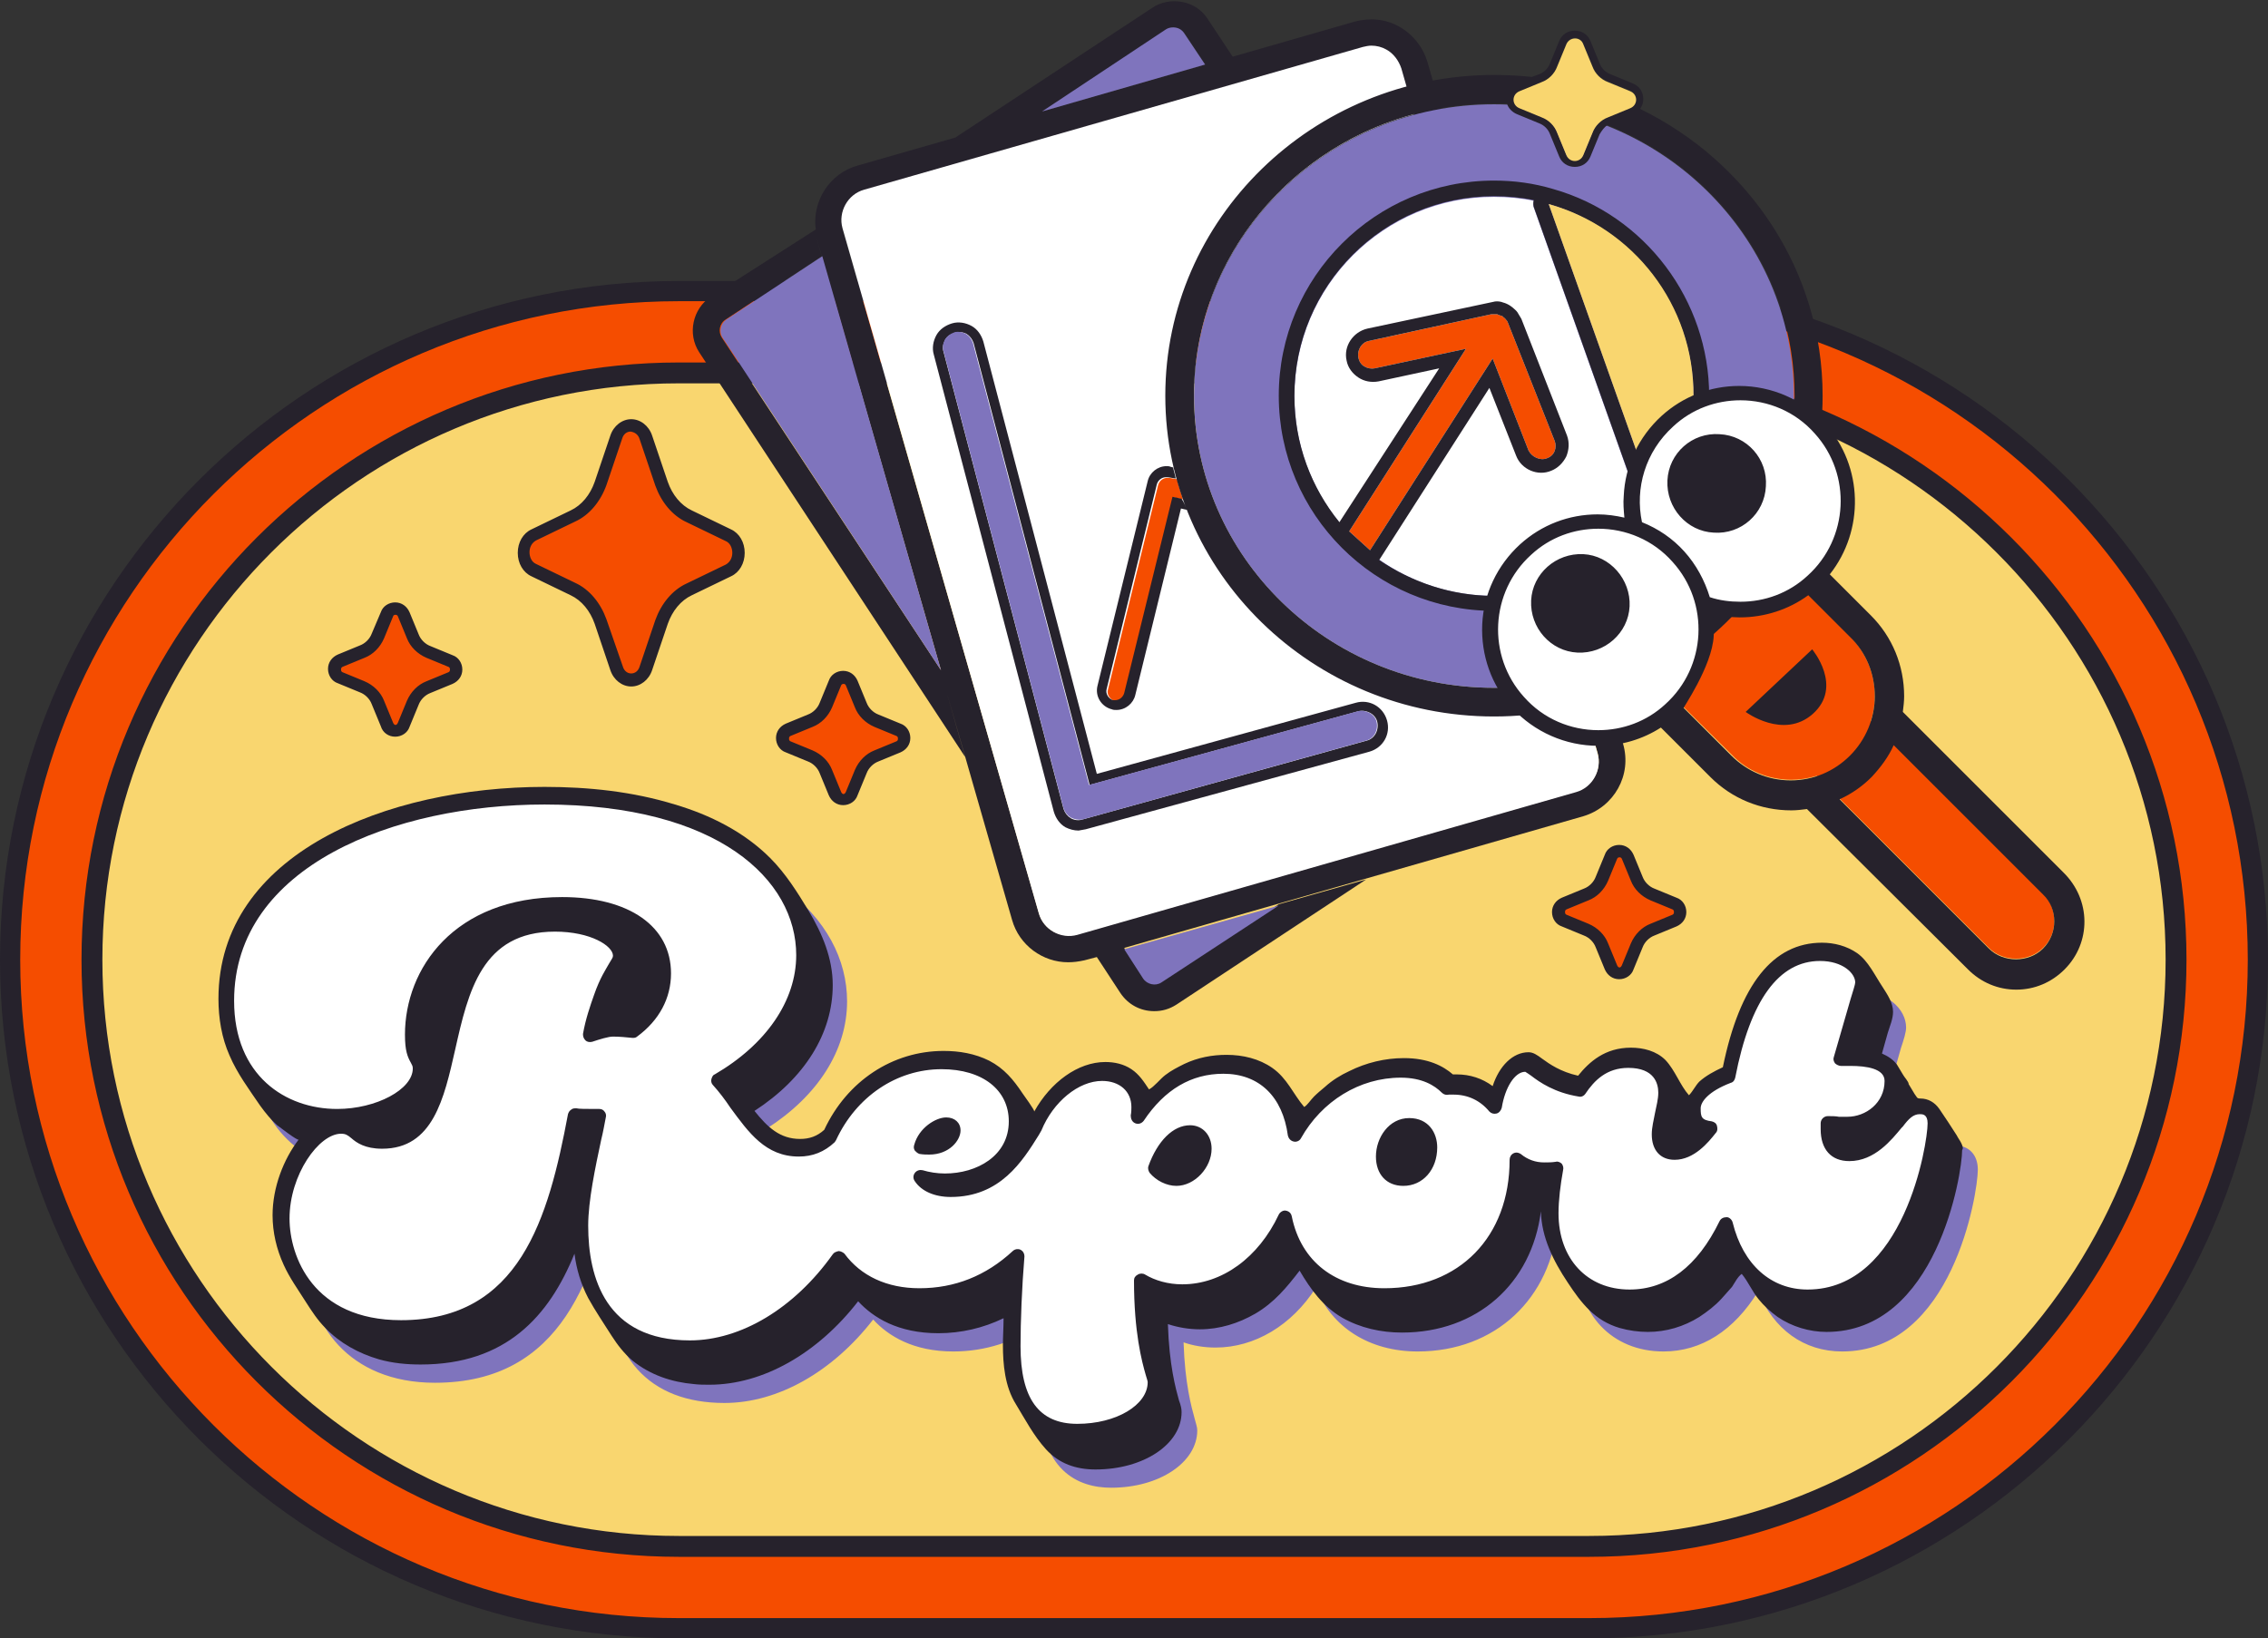 <?xml version="1.0" encoding="UTF-8"?>
<!DOCTYPE svg PUBLIC '-//W3C//DTD SVG 1.0//EN'
          'http://www.w3.org/TR/2001/REC-SVG-20010904/DTD/svg10.dtd'>
<svg height="251.3" preserveAspectRatio="xMidYMid meet" version="1.0" viewBox="0.0 -0.1 347.8 251.3" width="347.8" xmlns="http://www.w3.org/2000/svg" xmlns:xlink="http://www.w3.org/1999/xlink" zoomAndPan="magnify"
><rect x="0.0" y="-0.1" width="347.8" height="251.3" fill="#333333" stroke="none"/><g id="change1_1"
  ><path d="M346.3,147.1L346.3,147.1c0,56.6-45.9,102.6-102.6,102.6H104.1c-56.6,0-102.6-45.9-102.6-102.6v0 c0-56.6,45.9-102.6,102.6-102.6h139.6C300.3,44.5,346.3,90.5,346.3,147.1z" fill="#f54d00"
  /></g
  ><g id="change2_1"
  ><path d="M104.1,237.1c-49.6,0-90-40.4-90-90c0-49.6,40.4-90,90-90h139.6c49.6,0,90,40.4,90,90 c0,49.6-40.4,90-90,90H104.1z" fill="#f9d66f"
  /></g
  ><g id="change3_1"
  ><path d="M88.9,128c28.3,0,41,12.8,41,25.5c0,7.5-4.5,14.5-12.3,19.5c0.6,0.8,1.2,1.7,1.8,2.5 c2.6,3.7,4.7,6.5,8.6,6.5c1.5,0,2.6-0.4,3.7-1.4c3.5-7.5,10.5-12.1,18.3-12.1c7.6,0,12.7,4.2,12.7,10.3c0,0.4,0,0.8-0.1,1.2 c0.1-0.2,0.2-0.3,0.3-0.5l0.3-0.4c2.2-5.3,6.9-9,11.5-9c3.3,0,5.8,1.7,6.6,4.4c3.3-3.6,7.4-5.5,12-5.5c5.7,0,9.8,3.1,11.6,8.4 c3.8-4.9,9.5-7.9,15.6-7.9c3.7,0,6.1,1.3,7.5,2.5c0.2,0,0.4,0,0.6,0c2.1,0,3.9,0.6,5.5,1.8c1-3.2,3.1-5.2,5.5-5.2 c0.7,0,1.3,0.4,2.1,1c1.2,0.8,2.9,2,5.5,2.6c1.6-2.1,4.1-4.3,8.1-4.3c5.2,0,7,3.2,7,6.2c0,1.3-0.3,2.5-0.6,3.7 c-0.2,1-0.5,1.9-0.5,2.7c0,1.5,0.7,1.5,1.1,1.5c1.1,0,2.2-0.7,3.2-1.7c-1.4-0.9-1.6-2.3-1.6-3.6c0-1.1,0.5-3.7,5.4-5.8 c2.5-12.7,7.6-19.1,15.2-19.1c4.9,0,7.8,2.9,7.8,5.7c0,0.7-0.3,1.7-0.8,3.2l-2.1,7.4c6.4,0.1,7.4,2.9,7.4,4.7c0,4.4-3.6,7.9-8.1,7.9 c-0.5,0-0.9,0-1.4,0c-0.1,0-0.2,0-0.3,0c0.2,2.1,1.4,2.1,2,2.1c2.7,0,4.8-2.7,6.1-4.2l0.2-0.3c1-1.2,2.3-2.7,4.5-2.7 c2.2,0,3.5,1.5,3.5,3.7c0,3.7-3.9,27.9-20.8,27.9c-5.9,0-10.5-3.4-12.9-9.2c-3.7,6-8.7,9.2-14.5,9.2c-7.9,0-13.3-5.7-13.3-14.1 c0-1.7,0.2-3.5,0.5-5.2c-0.2,0-0.3,0-0.5,0c-1,0-2-0.2-2.9-0.6c-1,11.8-9.6,19.9-21.5,19.9c-7.4,0-13.2-3.7-15.6-9.8 c-3.7,5.8-9.4,9.2-15.4,9.2c-1.8,0-3.5-0.3-4.9-0.8c0.2,6.3,1.2,9.9,1.7,11.7c0.2,0.8,0.4,1.3,0.4,1.8c0,4.9-5.8,8.8-13.2,8.8 c-5,0-11.1-2.5-11.1-14.3c0-3.1,0.1-7,0.4-10.9c-4,2.8-8.6,4.3-13.5,4.3c-6.2,0-10-2.4-12.3-4.9c-6.2,8-14.6,12.8-22.8,12.8 c-11.6,0-18-7.1-18-20c0-4.1,1.1-9.4,2.1-13.7c0.1-0.6,0.3-1.2,0.4-1.8c-0.4,0-0.8,0-1.1,0c-3.1,15.9-8.2,32.4-27.8,32.4 c-13.4,0-19.5-9.3-19.5-18c0-6.1,3.3-12.2,7.1-14.5c-8.1-1.1-15.5-7-15.5-18.8C38.9,138.1,64.8,128,88.9,128L88.9,128z" fill="#7f74bd"
  /></g
  ><g id="change4_1"
  ><path d="M247.2,108l0.5,1.7l0.3-0.2c2.8-1.9,3.6-5.7,1.8-8.5l-8.1-12.3L218.9,9.4c-0.7-2.3-2.2-4.2-4.3-5.4 c-2.1-1.2-4.5-1.4-6.8-0.8l-48,13.8l19.1-12.5c0.3-0.2,0.7-0.3,1.1-0.3c0.7,0,1.3,0.3,1.7,0.9l3.2,4.8l4.2-1.2l-3.9-5.9 c-0.9-1.4-2.3-2.3-3.9-2.6c-1.6-0.3-3.3,0-4.6,0.9l-30.2,19.9l-15,4.3c-4.3,1.2-7,5.5-6.4,9.8c0,0,0,0,0,0L109,45.4 c-2.8,1.9-3.6,5.7-1.8,8.5l40.8,62.1l-2.8-9.8l10,34.8c1.1,3.9,4.7,6.5,8.6,6.5c0.8,0,1.6-0.1,2.5-0.3l1.9-0.5l3.6,5.5 c1.2,1.8,3.1,2.8,5.2,2.8c1.2,0,2.3-0.3,3.4-1l29.1-19.2l-13.4,3.8l-18,11.8c-0.9,0.6-2.2,0.3-2.8-0.6l-2.9-4.5l70.4-20.2 c4.7-1.4,7.5-6.3,6.1-11.1L247.2,108z M245.5,102.2l0.8,1.2c0.4,0.6,0.4,1.3,0.1,2l-2.2-7.6L245.5,102.2z M110.7,51.7 c-0.6-0.9-0.4-2.2,0.6-2.8l14.7-9.7l-0.8-2.9c-0.1-0.2-0.1-0.5-0.2-0.7c0,0.2,0.1,0.5,0.2,0.7l19.1,66.4L110.7,51.7z M241.7,121.3 l-76.5,21.9c-2.6,0.7-5.2-0.7-5.9-3.3L129.2,35.1c-0.7-2.5,0.7-5.2,3.3-5.9l76.5-21.9c0.4-0.1,0.9-0.2,1.3-0.2 c0.8,0,1.6,0.2,2.3,0.6c1.1,0.6,1.9,1.6,2.3,2.9L245,115.4C245.7,117.9,244.2,120.6,241.7,121.3z" fill="#26222c"
  /></g
  ><g id="change4_2"
  ><path d="M243.7,251.2H104.1C46.7,251.2,0,204.5,0,147.1C0,89.7,46.7,43,104.1,43h139.6 c57.4,0,104.1,46.7,104.1,104.1C347.8,204.5,301.1,251.2,243.7,251.2z M104.1,46.1c-55.7,0-101,45.3-101,101 c0,55.7,45.3,101,101,101h139.6c55.7,0,101-45.3,101-101c0-55.7-45.3-101-101-101H104.1z M243.7,238.7H104.1 c-50.5,0-91.6-41.1-91.6-91.6s41.1-91.6,91.6-91.6h139.6c50.5,0,91.6,41.1,91.6,91.6S294.2,238.7,243.7,238.7z M104.1,58.7 c-48.8,0-88.4,39.7-88.4,88.4s39.7,88.4,88.4,88.4h139.6c48.8,0,88.4-39.7,88.4-88.4s-39.7-88.4-88.4-88.4H104.1z M300.2,174.3 c0-0.1-0.1-0.1-0.1-0.2c-0.9-1.4-1.8-2.8-2.7-4.1c-0.7-1-1.7-1.6-2.9-1.6c-0.6,0-0.5-0.2-0.9-0.7c-0.3-0.5-0.6-1-0.9-1.5 c0-0.4-0.7-1.1-0.9-1.5c-0.3-0.5-0.6-1-0.9-1.5c-0.6-0.8-1.4-1.3-2.3-1.7c0,0,0.9-3.2,0.9-3.2c0.3-1,0.8-2.1,0.8-3.2 c0-1.4-0.9-2.7-1.6-3.8c-1.2-1.8-2.2-4-3.9-5.2c-1.6-1.1-3.5-1.6-5.4-1.6c-7.5,0-12.6,6.4-15.2,19.1c-1.3,0.6-2.6,1.3-3.6,2.2 c-0.6,0.6-1,1.5-1.6,2.1c-1.4-1.6-2.1-3.8-3.6-5.4c-1.4-1.4-3.4-1.9-5.3-1.9c-4,0-6.4,2.2-8.1,4.3c-2.7-0.6-4.4-1.8-5.5-2.6 c-0.8-0.6-1.4-1-2.1-1c-2.4,0-4.5,2.1-5.5,5.2c-1.6-1.2-3.5-1.8-5.5-1.8c-0.2,0-0.4,0-0.6,0c-1.5-1.3-3.8-2.5-7.5-2.5 c-2.9,0-5.8,0.7-8.4,2c-1.3,0.6-2.6,1.4-3.7,2.4c-0.6,0.5-1.2,1-1.7,1.5c-0.5,0.5-1,1.3-1.5,1.6c-1.7-2-2.6-4.4-4.9-6 c-2-1.4-4.5-2-7-2c-2.2,0-4.4,0.4-6.5,1.4c-1,0.5-2,1-2.9,1.7c-0.8,0.6-1.7,1.8-2.5,2.2c-0.8-1.2-1.5-2.3-2.7-3.1 c-1.2-0.8-2.6-1.1-4-1.1c-4.2,0-8.4,3.1-10.9,7.6c0.1-0.2-1.6-2.5-1.8-2.8c-1.4-2.1-2.8-3.8-5.1-5c-2.2-1.1-4.6-1.5-7-1.5 c-7.8,0-14.8,4.6-18.3,12.1c-1.1,1-2.3,1.4-3.7,1.4c-3.1,0-5-1.8-7-4.3c7.7-5,12-11.9,12-19.3c0-4.1-1.6-7.9-3.7-11.4 c-1.7-2.8-3.5-5.7-5.9-8.1c-4-4-9.2-6.6-14.6-8.2c-6.5-2-13.3-2.7-20-2.7c-24.1,0-50,10.2-50,32.5c0,3,0.5,6,1.7,8.7 c1.2,2.8,3,5.2,4.7,7.7c0.8,1.1,1.6,2.1,2.6,3c0.3,0.2,3.1,2.4,3.3,2.2c-2.3,3-4,7.3-4,11.6c0,2.6,0.6,5.2,1.7,7.6 c0.9,2,2.2,3.8,3.4,5.7c0.9,1.4,1.8,2.8,3,4c2.2,2.3,5.1,3.9,8.2,4.8c2.1,0.6,4.3,0.8,6.4,0.8c13.1,0,19.7-7.4,23.6-17 c0.3,2.4,1,4.7,2.1,6.8c1.1,2,2.4,3.9,3.6,5.8c0.9,1.4,1.9,2.7,3.2,3.8c2.7,2.2,6,3.3,9.4,3.6c0.8,0.1,1.6,0.1,2.4,0.1 c8.2,0,16.6-4.8,22.8-12.8c2.3,2.5,6.1,4.9,12.3,4.9c3.5,0,6.9-0.8,10-2.3c0,1.4-0.1,2.8-0.1,4c0,3.1,0.3,6.5,2,9.2 c1.4,2.3,2.7,4.8,4.6,6.9c2,2.2,4.6,3.1,7.6,3.1c7.4,0,13.2-3.9,13.2-8.8c0-0.5-0.1-1-0.4-1.8c-0.5-1.8-1.5-5.4-1.7-11.7 c1.5,0.5,3.2,0.8,4.9,0.8c3,0,5.9-0.9,8.5-2.4c2.9-1.7,4.8-4,6.8-6.6c1.7,2.9,3.6,5.5,6.5,7.2c2.8,1.6,6,2.3,9.2,2.3 c11.5,0,19.9-7.5,21.3-18.6c0.1,4,1.9,7.6,4.1,10.9c2.1,3.2,4.2,5.9,8,7c1.4,0.4,2.9,0.6,4.3,0.6c2.8,0,5.5-0.8,7.9-2.3 c1.2-0.8,2.4-1.7,3.4-2.8c0.5-0.6,1.1-1.2,1.6-1.8c0.4-0.6,0.9-1.6,1.5-2c1,1.2,1.6,2.7,2.6,3.9c0.8,1,1.8,1.9,2.9,2.7 c2.2,1.5,4.9,2.3,7.5,2.3c16.9,0,20.8-24.2,20.8-27.9C301.2,176,300.8,175.2,300.2,174.3z M260.1,173.5 C260.1,173.6,260.1,173.6,260.1,173.5c0,0.1,0,0.1,0,0.1C260.1,173.6,260.1,173.6,260.1,173.5z" fill="#26222c"
  /></g
  ><g id="change3_2"
  ><path d="M229.1,15.9c-25.4,0-46,20.1-46,44.8s20.6,44.8,46,44.8c25.4,0,46-20.1,46-44.8 S254.5,15.9,229.1,15.9z" fill="#7f74bd"
  /></g
  ><g id="change5_1"
  ><path d="M252.8,80c-5.6,6.9-14.1,11.3-23.7,11.3c-16.9,0-30.6-13.7-30.6-30.6c0-16.9,13.7-30.6,30.6-30.6 c2.1,0,4.2,0.2,6.1,0.6c-0.1,0.4-0.1,0.9,0.1,1.3l16.7,47C252.2,79.4,252.5,79.8,252.8,80z M241.6,103.7c-4,1.1-8.2,1.7-12.5,1.7 c-25.4,0-46-20.1-46-44.8c0-20.6,14.3-37.9,33.8-43.2l-2-7c-0.4-1.2-1.2-2.3-2.3-2.9c-0.7-0.4-1.5-0.6-2.3-0.6 c-0.4,0-0.9,0.1-1.3,0.2l-76.5,21.9c-2.5,0.7-4,3.4-3.3,5.9L159.3,140c0.7,2.5,3.4,4,5.9,3.3l76.5-21.9c2.5-0.7,4-3.4,3.3-5.9 L241.6,103.7z M239,186c0,7,4.4,11.7,10.9,11.7c5.7,0,10.4-3.5,13.8-10.5c0.2-0.4,0.6-0.6,1.1-0.6c0.4,0,0.8,0.4,0.9,0.8 c1.6,6.5,5.9,10.3,11.5,10.3c14.8,0,18.4-22.3,18.4-25.5c0-1.4-0.8-1.4-1.2-1.4c-1,0-1.7,0.7-2.6,1.9l-0.2,0.2 c-1.5,1.8-4.1,5.1-8,5.1c-2.8,0-4.4-1.8-4.4-4.9v-0.9c0-0.6,0.5-1.1,1.1-1.1c0.6,0,1.2,0,1.7,0.1c0.5,0,0.9,0,1.3,0 c2.8,0,5.7-2.1,5.7-5.5c0-1.9-2.8-2.3-5.2-2.3h-1.5c-0.3,0-0.7-0.2-0.9-0.4c-0.2-0.3-0.3-0.6-0.2-0.9l2.6-9c0.3-1,0.7-2.2,0.7-2.5 c0-1.4-1.9-3.3-5.4-3.3c-6.3,0-10.7,6-13,17.9c-0.1,0.4-0.3,0.7-0.7,0.8c-3.4,1.3-4.6,2.9-4.6,3.9c0,1.3,0.1,1.8,1.7,2 c0.4,0.1,0.7,0.3,0.8,0.7c0.1,0.4,0.1,0.8-0.2,1.1c-1.1,1.4-3.3,4.1-6.3,4.1c-2.2,0-3.5-1.5-3.5-3.9c0-1.1,0.3-2.2,0.5-3.3 c0.2-1,0.5-2.1,0.5-3.1c0-1.4-0.6-3.8-4.6-3.8c-3.3,0-5.2,1.9-6.6,4c-0.2,0.3-0.6,0.5-1,0.4c-3.7-0.6-6-2.2-7.3-3.2 c-0.3-0.2-0.7-0.5-0.9-0.6c-1.6,0-3.1,2.4-3.6,5.5c-0.1,0.4-0.4,0.8-0.8,0.9c-0.4,0.1-0.8,0-1.1-0.3c-1.4-1.7-3.3-2.6-5.5-2.6 c-0.4,0-0.5,0-0.7,0c-0.4,0.1-0.8,0-1.1-0.3c-1.1-1.1-3-2.3-6.3-2.3c-6.3,0-12.1,3.6-15.3,9.3c-0.2,0.4-0.7,0.6-1.1,0.5 c-0.5-0.1-0.8-0.5-0.9-0.9c-0.8-6-4.4-9.5-9.9-9.5c-4.9,0-9,2.4-12.2,7.2c-0.3,0.4-0.8,0.6-1.3,0.4c-0.5-0.2-0.7-0.7-0.7-1.2 c0.1-0.5,0.1-1,0.1-1.3c0-2.4-1.8-4-4.5-4c-3.6,0-7.5,3.2-9.3,7.6l-0.4,0.7c-2.5,4-5.9,9.5-13.5,9.5c-2.5,0-4.5-0.9-5.5-2.4 c-0.3-0.4-0.3-0.9,0-1.3c0.3-0.4,0.8-0.5,1.2-0.4c1,0.3,2.2,0.5,3.4,0.5c4.9,0,9.8-2.7,9.8-8c0-4.8-4-8-10.3-8 c-6.9,0-13.1,4.2-16.2,10.9c-0.1,0.1-0.1,0.2-0.2,0.3c-1.6,1.5-3.4,2.2-5.5,2.2c-5.1,0-7.7-3.7-10.5-7.5c-0.8-1.2-1.7-2.4-2.7-3.5 c-0.2-0.2-0.3-0.6-0.2-0.9c0.1-0.3,0.2-0.6,0.5-0.7c7.9-4.6,12.5-11.3,12.5-18.3c0-11.5-11.9-23.1-38.6-23.1 c-22.9,0-47.6,9.4-47.6,30.1c0,11.5,7.9,16.6,15.8,16.6c6,0,11.6-3,11.6-6.2c0-0.4-0.1-0.5-0.3-0.9c-0.5-0.9-0.9-1.8-0.9-4.3 c0-10.1,7.5-21.1,24.1-21.1c10.3,0,16.7,4.5,16.7,11.7c0,3.8-1.8,7.2-5.2,9.7c-0.2,0.2-0.5,0.2-0.7,0.2c-1-0.1-2-0.2-3-0.2 c-0.7,0-2,0.4-3.2,0.8c-0.4,0.1-0.8,0-1-0.2c-0.3-0.3-0.4-0.6-0.4-1c0.4-2.3,1.1-4.3,1.7-6c0.9-2.6,1.8-3.9,2.3-4.8 c0.4-0.7,0.6-0.9,0.6-1.2c0-1.5-3.4-3.7-8.9-3.7c-11.2,0-13.3,9.2-15.3,18.1c-1.7,7.5-3.4,15.2-11.2,15.2c-2.6,0-3.9-0.9-4.7-1.6 c-0.6-0.5-0.9-0.7-1.6-0.7c-3.4,0-7.9,6.3-7.9,13c0,5.8,3.6,15.6,17.1,15.6c18.2,0,22.6-15.6,25.6-31.6c0.1-0.3,0.2-0.5,0.5-0.7 c0.2-0.2,0.5-0.2,0.8-0.2c0.3,0.1,1.5,0.1,3.5,0.1c0.3,0,0.6,0.1,0.8,0.4c0.2,0.2,0.3,0.6,0.2,0.9c-0.2,1-0.4,2.2-0.7,3.4 c-0.9,4.2-2,9.4-2,13.2c0,8,2.7,17.6,15.6,17.6c7.8,0,16-4.9,21.9-13.2c0.2-0.3,0.5-0.4,0.9-0.5c0.3,0,0.7,0.2,0.9,0.4 c2.5,3.4,6.5,5.3,11.5,5.3c5.4,0,10.2-1.9,14.3-5.7c0.2-0.2,0.5-0.3,0.7-0.3c0.2,0,0.3,0,0.5,0.1c0.4,0.2,0.6,0.6,0.6,1 c-0.4,4.8-0.6,10-0.6,13.8c0,8,2.8,11.9,8.7,11.9c6,0,10.8-2.9,10.8-6.4c0-0.2-0.2-0.7-0.3-1.1c-0.6-2.1-1.8-6.5-1.8-14.5 c0-0.4,0.2-0.7,0.6-0.9c0.3-0.2,0.8-0.2,1.1,0c1.5,0.9,3.5,1.5,5.7,1.5c6.1,0,11.7-4.1,14.8-10.7c0.2-0.4,0.7-0.7,1.1-0.6 c0.5,0.1,0.8,0.4,0.9,0.9c1.4,6.9,6.7,11,14.2,11c11.5,0,19.2-7.9,19.2-19.7c0-0.4,0.2-0.8,0.6-1c0.4-0.2,0.8-0.1,1.1,0.1 c1.1,0.9,2.3,1.3,3.6,1.3c0.6,0,1.2,0,1.8-0.1c0.3-0.1,0.7,0.1,0.9,0.3c0.2,0.3,0.3,0.6,0.2,1C239.3,181.6,239,184,239,186z M140.2,175.5c0.7-2.6,3.3-4.2,4.9-4.2c1.3,0,2.2,0.8,2.2,2c0,1.5-1.7,3.7-4.8,3.7c-0.4,0-0.9,0-1.5-0.1c-0.3-0.1-0.5-0.3-0.7-0.5 C140.1,176.1,140.1,175.8,140.2,175.5z M180.4,181.8c-1.5,0-3.1-0.8-4.1-2c-0.2-0.3-0.3-0.7-0.2-1c1.4-3.9,3.8-6.3,6.4-6.3 c1.9,0,3.3,1.5,3.3,3.6C185.8,179,183.2,181.8,180.4,181.8z M215.2,181.8c-2.6,0-4.2-1.8-4.2-4.5c0-2.9,2-5.9,5.1-5.9 c3,0,4.3,2.3,4.3,4.5C220.4,179.3,218.2,181.8,215.2,181.8z" fill="#fff"
  /></g
  ><g id="change1_2"
  ><path d="M313.3,145.3c-2.2,2.2-6.1,2.2-8.3,0l-26.4-26.4c-1.3,0.4-2.6,0.6-3.9,0.6c-3.4,0-6.7-1.3-9.1-3.8 L254.8,105c-2.4-2.4-3.8-5.7-3.8-9.1s1.3-6.7,3.8-9.1c2.4-2.4,5.6-3.8,9.1-3.8s6.7,1.3,9.1,3.8l10.7,10.7c2.4,2.4,3.8,5.7,3.8,9.1 c0,1.4-0.2,2.7-0.6,3.9l26.4,26.4C315.6,139.3,315.6,143.1,313.3,145.3z M247,131.3l-1.4,3.4c-0.4,1.1-1.3,2-2.4,2.4l-3.4,1.4 c-1.2,0.5-1.2,2.1,0,2.6l3.4,1.4c1.1,0.4,2,1.3,2.4,2.4l1.4,3.4c0.5,1.2,2.1,1.2,2.6,0l1.4-3.4c0.4-1.1,1.3-2,2.4-2.4l3.4-1.4 c1.2-0.5,1.2-2.1,0-2.6l-3.4-1.4c-1.1-0.4-2-1.3-2.4-2.4l-1.4-3.4C249.1,130.1,247.5,130.1,247,131.3z M128,104.6l-1.4,3.4 c-0.4,1.1-1.3,2-2.4,2.4l-3.4,1.4c-1.2,0.5-1.2,2.1,0,2.6l3.4,1.4c1.1,0.4,2,1.3,2.4,2.4l1.4,3.4c0.5,1.2,2.1,1.2,2.6,0l1.4-3.4 c0.4-1.1,1.3-2,2.4-2.4l3.4-1.4c1.2-0.5,1.2-2.1,0-2.6l-3.4-1.4c-1.1-0.4-2-1.3-2.4-2.4l-1.4-3.4C130.1,103.5,128.5,103.5,128,104.6 z M59.3,94.1l-1.4,3.4c-0.4,1.1-1.3,2-2.4,2.4l-3.4,1.4c-1.2,0.5-1.2,2.1,0,2.6l3.4,1.4c1.1,0.4,2,1.3,2.4,2.4l1.4,3.4 c0.5,1.2,2.1,1.2,2.6,0l1.4-3.4c0.4-1.1,1.3-2,2.4-2.4l3.4-1.4c1.2-0.5,1.2-2.1,0-2.6l-3.4-1.4c-1.1-0.4-2-1.3-2.4-2.4l-1.4-3.4 C61.4,92.9,59.8,92.9,59.3,94.1z M94.5,66.6l-2.4,7.1c-0.8,2.3-2.3,4.1-4.2,5l-6,2.8c-2.1,1-2.1,4.4,0,5.4l6,2.8 c1.9,0.9,3.5,2.7,4.2,5l2.4,7.1c0.8,2.4,3.7,2.4,4.6,0l2.4-7.1c0.8-2.3,2.3-4.1,4.2-5l6-2.8c2.1-1,2.1-4.4,0-5.4l-6-2.8 c-1.9-0.9-3.5-2.7-4.2-5l-2.4-7.1C98.2,64.2,95.3,64.2,94.5,66.6z M228.9,54.9l-18.8,29.4l-3.2-2.9l17.9-28l-14,3 c-0.5,0.1-1.1,0-1.6-0.3c-0.5-0.3-0.8-0.8-0.9-1.4c-0.2-1.1,0.5-2.3,1.6-2.5l18.8-4.1l0.3,0c0.3,0,0.5,0,0.6,0l0.2,0.1 c0.2,0.1,0.4,0.1,0.6,0.2l0.2,0.2c0.2,0.1,0.3,0.3,0.4,0.4c0.1,0.1,0.1,0.1,0.2,0.3l7.2,18.2c0.2,0.5,0.2,1.1,0,1.6 c-0.2,0.5-0.6,0.9-1.2,1.1c-1,0.4-2.3-0.2-2.8-1.2L228.9,54.9z M180.5,73.4l-1.2-0.2c-0.1,0-0.2,0-0.3,0c-0.6,0-1.2,0.4-1.4,1.1 l-7.7,31.4c-0.2,0.7,0.3,1.5,1,1.7c0.1,0,0.2,0,0.3,0c0.6,0,1.2-0.4,1.4-1.1l7.4-30.1l1.4,0.3C181.1,75.4,180.7,74.4,180.5,73.4z" fill="#f54d00"
  /></g
  ><g id="change4_3"
  ><path d="M238.2,28.9L238.2,28.9C238.2,28.9,238.2,28.9,238.2,28.9c-3-0.9-6-1.3-9.1-1.3 c-18.2,0-33,14.8-33,33c0,18.2,14.8,33,33,33c10.8,0,20.9-5.3,27-14.1c3.9-5.6,6-12.1,6-18.9C262.1,46,252.3,32.9,238.2,28.9z M206.9,81.4l17.9-28l-14,3c-0.5,0.1-1.1,0-1.6-0.3c-0.5-0.3-0.8-0.8-0.9-1.4c-0.2-1.1,0.5-2.3,1.6-2.5l18.8-4.1l0.3,0 c0.3,0,0.5,0,0.6,0l0.2,0.1c0.2,0.1,0.4,0.1,0.6,0.2l0.2,0.2c0.2,0.1,0.3,0.3,0.4,0.4c0.1,0.1,0.1,0.1,0.2,0.3l7.2,18.2 c0.2,0.5,0.2,1.1,0,1.6c-0.2,0.5-0.6,0.9-1.2,1.1c-1,0.4-2.3-0.2-2.8-1.2l-5.5-14.1l-18.8,29.4L206.9,81.4z M229.1,91.3 c-6.5,0-12.6-2.1-17.6-5.5l16.9-26.4l4.1,10.4c0.8,2.1,3.3,3.2,5.4,2.3c1-0.4,1.8-1.2,2.3-2.2c0.4-1,0.5-2.1,0.1-3.2l-7-17.9 c-0.1-0.2-0.2-0.3-0.3-0.5c-0.1-0.2-0.2-0.3-0.3-0.5c-0.2-0.3-0.5-0.5-0.7-0.7l-0.4-0.3c-0.3-0.2-0.7-0.4-1.1-0.5l-0.3-0.1 c-0.4-0.1-0.9-0.1-1.2,0l-19.3,4.1c-2.2,0.5-3.7,2.7-3.2,4.9c0.2,1.1,0.9,2,1.8,2.6c0.9,0.6,2,0.8,3.1,0.6l9.3-2L205.4,80 c-4.3-5.3-6.9-12-6.9-19.4c0-16.9,13.7-30.6,30.6-30.6c2.1,0,4.2,0.2,6.1,0.6c0,0,0,0,0,0c-0.1,0.4-0.1,0.9,0.1,1.3l16.7,47 c0.2,0.4,0.4,0.8,0.8,1.1c0,0,0,0,0,0C247.2,86.9,238.7,91.3,229.1,91.3z M253.3,80.3c0.2,0.1,0.4,0.1,0.6,0.2 C253.7,80.5,253.5,80.4,253.3,80.3z M254.2,78.2l-16.7-47c12.8,3.7,22.2,15.4,22.2,29.4C259.8,67.2,257.7,73.2,254.2,78.2z" fill="#26222c"
  /></g
  ><g id="change4_4"
  ><path d="M182,78.1l-0.9-0.2l-7,28.6c-0.3,1.3-1.5,2.3-2.9,2.3c-0.2,0-0.5,0-0.7-0.1c-1.6-0.4-2.6-2-2.2-3.6 l7.7-31.4c0.3-1.3,1.5-2.3,2.9-2.3c0.2,0,0.4,0,0.6,0.1l0.4,0.1c0.1,0.6,0.3,1.1,0.4,1.7l-1.2-0.2c-0.1,0-0.2,0-0.3,0 c-0.6,0-1.2,0.4-1.4,1.1l-7.7,31.4c-0.2,0.7,0.3,1.5,1,1.7c0.1,0,0.2,0,0.3,0c0.6,0,1.2-0.4,1.4-1.1l7.4-30.1l1.4,0.3 C181.6,77,181.8,77.6,182,78.1z M166.5,127.1l43.5-11.9c2.1-0.6,3.3-2.7,2.7-4.8c-0.6-2.1-2.7-3.3-4.8-2.7l-39.7,10.9l-17.4-66.3 c-0.3-1-0.9-1.9-1.8-2.4c-0.9-0.5-2-0.7-3-0.4c-1,0.3-1.9,0.9-2.4,1.8c-0.5,0.9-0.7,2-0.4,3l18.4,70.1c0.3,1,0.9,1.9,1.8,2.4 c0.6,0.3,1.3,0.5,2,0.5C165.8,127.2,166.1,127.2,166.5,127.1z M148.2,51.1c0.5,0.3,0.9,0.8,1.1,1.4l17.8,67.8l41.2-11.3 c1.2-0.3,2.6,0.4,2.9,1.6c0.3,1.3-0.4,2.6-1.6,2.9L166,125.6c-0.6,0.2-1.3,0.1-1.8-0.2c-0.5-0.3-0.9-0.8-1.1-1.4l-18.4-70.1 c-0.2-0.6-0.1-1.2,0.2-1.8s0.8-0.9,1.4-1.1c0.2-0.1,0.4-0.1,0.6-0.1C147.4,50.8,147.8,50.9,148.2,51.1z M279.5,60.6 c0,27.1-22.6,49.2-50.4,49.2c-27.8,0-50.4-22.1-50.4-49.2s22.6-49.2,50.4-49.2c2,0,3.9,0.1,5.8,0.3l1.1-0.4c0.8-0.3,1.4-0.9,1.7-1.7 l1.4-3.4c0.4-1,1.3-1.6,2.4-1.6c1.1,0,2,0.6,2.4,1.6c0,0,0,0,0,0l1.4,3.4c0.3,0.8,0.9,1.4,1.7,1.7l3.4,1.4c1,0.4,1.6,1.3,1.6,2.4 c0,0.6-0.2,1.1-0.5,1.5C268.1,24.7,279.5,41.4,279.5,60.6z M242.8,23.6l1.4-3.4c0.2-0.6,0.6-1.1,1-1.5c-4-1.5-8.2-2.4-12.7-2.7 c0.1,0.2,0.3,0.3,0.5,0.4l0,0l0,0c0,0,0,0,0,0l3.4,1.4c1.1,0.4,2,1.3,2.4,2.4l1.4,3.4C240.7,24.7,242.4,24.7,242.8,23.6L242.8,23.6 L242.8,23.6L242.8,23.6z M237.2,12.1c4.7,0.7,9.1,2.1,13.3,4c0.7-0.7,0.5-1.9-0.5-2.3l-3.4-1.4c-1.1-0.4-2-1.3-2.4-2.4l-1.4-3.4 c-0.5-1.2-2.1-1.2-2.6,0l-1.4,3.4C238.5,10.9,237.9,11.6,237.2,12.1z M275.2,60.6c0-18.7-11.9-34.8-28.7-41.5 c-0.5,0.3-0.9,0.9-1.2,1.4l-1.4,3.4c-0.4,1-1.3,1.6-2.4,1.6c-1.1,0-2-0.6-2.4-1.6l-1.4-3.4c-0.3-0.8-0.9-1.4-1.7-1.7l-3.4-1.4 c-0.7-0.3-1.3-0.9-1.5-1.6c-0.7,0-1.3,0-2,0c-25.4,0-46,20.1-46,44.8s20.6,44.8,46,44.8C254.5,105.4,275.2,85.3,275.2,60.6z" fill="#26222c"
  /></g
  ><g id="change2_2"
  ><path d="M242.8,6.7l1.4,3.4c0.4,1.1,1.3,2,2.4,2.4l3.4,1.4c1.2,0.5,1.2,2.1,0,2.6l-3.4,1.4 c-1.1,0.4-2,1.3-2.4,2.4l-1.4,3.4c-0.5,1.2-2.1,1.2-2.6,0l-1.4-3.4c-0.4-1.1-1.3-2-2.4-2.4l-3.4-1.4c-1.2-0.5-1.2-2.1,0-2.6l3.4-1.4 c1.1-0.4,2-1.3,2.4-2.4l1.4-3.4C240.7,5.5,242.4,5.5,242.8,6.7z M237.5,31.2l16.7,47c3.5-5,5.5-11,5.5-17.5 C259.8,46.6,250.4,34.8,237.5,31.2z" fill="#f9d66f"
  /></g
  ><g id="change5_2"
  ><path d="M279.2,65.7c-3.1-3.5-7.6-5.5-12.3-5.5c-4.1,0-8.1,1.5-11.1,4.3c-4.7,4.3-6.4,10.6-4.9,16.4 c-1.8-0.6-3.7-1-5.6-1c-4.1,0-8.1,1.5-11.1,4.3c-3.3,3-5.2,7.1-5.4,11.5c-0.2,4.4,1.3,8.7,4.3,12c3.1,3.5,7.6,5.5,12.3,5.5 c4.1,0,8.1-1.5,11.1-4.3c4.7-4.3,6.4-10.6,4.9-16.4c1.8,0.6,3.7,1,5.6,1c0,0,0,0,0,0c4.1,0,8.1-1.5,11.1-4.3c3.3-3,5.2-7.1,5.4-11.5 C283.7,73.2,282.1,69,279.2,65.7z" fill="#fff"
  /></g
  ><g id="change3_3"
  ><path d="M164.2,125.3c-0.5-0.3-0.9-0.8-1.1-1.4l-18.4-70.1c-0.2-0.6-0.1-1.2,0.2-1.8c0.3-0.5,0.8-0.9,1.4-1.1 c0.2-0.1,0.4-0.1,0.6-0.1c0.4,0,0.8,0.1,1.2,0.3c0.5,0.3,0.9,0.8,1.1,1.4l17.8,67.8l41.2-11.3c1.2-0.3,2.6,0.4,2.9,1.6 c0.3,1.3-0.4,2.6-1.6,2.9L166,125.6C165.4,125.7,164.8,125.6,164.2,125.3z M184.8,9.8l-3.2-4.8c-0.4-0.6-1-0.9-1.7-0.9 c-0.4,0-0.8,0.1-1.1,0.3L159.8,17L184.8,9.8z M172.4,145.5l2.9,4.5c0.6,0.9,1.9,1.2,2.8,0.6l18-11.8L172.4,145.5z M126.1,39.2 l-14.7,9.7c-0.9,0.6-1.2,1.9-0.6,2.8l33.5,51L126.1,39.2z" fill="#7f74bd"
  /></g
  ><g id="change4_5"
  ><path d="M255.7,73.6c0.2-4.2,3.8-7.4,8-7.1c4.2,0.2,7.4,3.8,7.1,8c-0.2,4.2-3.8,7.4-8,7.1 C258.7,81.4,255.5,77.8,255.7,73.6z M267.7,109.1c0,0,5.8,4.3,10.3,0.3c4.7-4.2-0.1-9.9-0.1-9.9L267.7,109.1z M242.8,84.9 c-4.2-0.2-7.8,3-8,7.1c-0.2,4.2,3,7.8,7.1,8c4.2,0.2,7.8-3,8-7.1S246.9,85.1,242.8,84.9z M316.6,148.6c-2,2-4.6,3.1-7.4,3.1 c-2.8,0-5.4-1.1-7.4-3.1L277.1,124c-0.8,0.1-1.6,0.2-2.4,0.2c-4.7,0-9.1-1.8-12.4-5.1l-7.6-7.6c0,0,0,0,0,0 c-2.8,1.8-6.1,2.8-9.6,2.8c-5,0-9.8-2.1-13.2-5.8c-3.2-3.5-4.8-8.1-4.6-12.8c0.2-4.7,2.3-9.1,5.8-12.3c3.3-3,7.5-4.6,11.9-4.6 c1.4,0,2.8,0.2,4.1,0.5c-0.1-1.1-0.2-2.2-0.1-3.3c0.2-4.7,2.3-9.1,5.8-12.3c3.3-3,7.5-4.6,11.9-4.6c5,0,9.8,2.1,13.2,5.8 c5.9,6.6,6,16.4,0.7,23.1c0,0,0,0,0,0l6.3,6.3c3.3,3.3,5.1,7.7,5.1,12.4c0,0.8-0.1,1.6-0.2,2.4l24.6,24.6 C320.7,137.9,320.7,144.5,316.6,148.6z M251.8,80c2.5,1,4.7,2.5,6.5,4.5c1.8,2,3.1,4.4,3.9,7c0,0,0,0,0,0c1.5,0.5,3.1,0.7,4.7,0.7 c3.7,0,7.4-1.3,10.3-4c6.3-5.7,6.8-15.5,1.1-21.8c-3-3.4-7.2-5.1-11.4-5.1c-3.7,0-7.4,1.3-10.3,4C252.3,69.2,250.7,74.8,251.8,80z M245.1,111.9c3.7,0,7.4-1.3,10.3-4c6.3-5.7,6.8-15.5,1.1-21.8c-3-3.4-7.2-5.1-11.4-5.1c-3.7,0-7.4,1.3-10.3,4 c-6.3,5.7-6.8,15.5-1.1,21.8C236.7,110.2,240.9,111.9,245.1,111.9z M283.7,115.8c2.4-2.4,3.8-5.7,3.8-9.1c0-3.4-1.3-6.7-3.8-9.1 l-6.4-6.4c-3,2.2-6.7,3.4-10.5,3.4c-1.4,0-2.8-0.2-4.1-0.5c0,0,0,0,0,0c0.1,1.1,0.2,2.2,0.1,3.3c-0.2,4.7-5,11.5-4.6,11.1l7.3,7.3 c2.4,2.4,5.6,3.8,9.1,3.8S281.3,118.2,283.7,115.8z M313.3,137.1l-22.9-22.9c-0.8,1.8-2,3.4-3.4,4.9c-1.4,1.4-3.1,2.6-4.9,3.4 c0,0,0,0,0,0l22.9,22.9c2.2,2.2,6.1,2.2,8.3,0C315.6,143.1,315.6,139.3,313.3,137.1z M250.5,148.6l1.4-3.4c0.3-0.8,1-1.5,1.8-1.8 l3.4-1.4c0.9-0.4,1.5-1.2,1.5-2.2c0-1-0.6-1.9-1.5-2.2l-3.4-1.4c-0.8-0.3-1.5-1-1.8-1.8l-1.4-3.4c-0.4-0.9-1.2-1.5-2.2-1.5 c-1,0-1.9,0.6-2.2,1.5l-1.4,3.4c-0.3,0.8-1,1.5-1.8,1.8l-3.4,1.4c-0.9,0.4-1.5,1.2-1.5,2.2c0,1,0.6,1.9,1.5,2.2l3.4,1.4 c0.8,0.3,1.5,1,1.8,1.8l1.4,3.4c0.4,0.9,1.2,1.5,2.2,1.5C249.3,150.1,250.2,149.5,250.5,148.6z M248.7,131.6l1.4,3.4 c0.5,1.3,1.6,2.4,3,3l3.4,1.4c0.2,0.1,0.2,0.3,0.2,0.4c0,0.1,0,0.3-0.2,0.4l-3.4,1.4c-1.3,0.5-2.4,1.6-3,3l-1.4,3.4 c-0.2,0.4-0.5,0.4-0.7,0l-1.4-3.4c-0.5-1.3-1.6-2.4-3-3l-3.4-1.4c-0.2-0.1-0.2-0.3-0.2-0.4c0-0.1,0-0.3,0.2-0.4l3.4-1.4 c1.3-0.5,2.4-1.6,3-3l1.4-3.4c0.1-0.2,0.3-0.2,0.4-0.2C248.4,131.4,248.6,131.4,248.7,131.6z M131.5,121.9l1.4-3.4 c0.3-0.8,1-1.5,1.8-1.8l3.4-1.4c0.9-0.4,1.5-1.2,1.5-2.2c0-1-0.6-1.9-1.5-2.2l-3.4-1.4c-0.8-0.3-1.5-1-1.8-1.8l-1.4-3.4 c-0.4-0.9-1.2-1.5-2.2-1.5c-1,0-1.9,0.6-2.2,1.5l-1.4,3.4c-0.3,0.8-1,1.5-1.8,1.8l-3.4,1.4c-0.9,0.4-1.5,1.2-1.5,2.2 c0,1,0.6,1.9,1.5,2.2l3.4,1.4c0.8,0.3,1.5,1,1.8,1.8l1.4,3.4c0.4,0.9,1.2,1.5,2.2,1.5C130.3,123.4,131.2,122.8,131.5,121.9z M129.7,105l1.4,3.4c0.5,1.3,1.6,2.4,3,3l3.4,1.4c0.2,0.1,0.2,0.3,0.2,0.4c0,0.1,0,0.3-0.2,0.4l-3.4,1.4c-1.3,0.5-2.4,1.6-3,3 l-1.4,3.4c-0.2,0.4-0.5,0.4-0.7,0l-1.4-3.4c-0.5-1.3-1.6-2.4-3-3l-3.4-1.4c-0.2-0.1-0.2-0.3-0.2-0.4c0-0.1,0-0.3,0.2-0.4l3.4-1.4 c1.3-0.5,2.4-1.6,3-3l1.4-3.4c0.1-0.2,0.3-0.2,0.4-0.2C129.4,104.8,129.6,104.8,129.7,105z M60.6,112.9c1,0,1.9-0.6,2.2-1.5l1.4-3.4 c0.3-0.8,1-1.5,1.8-1.8l3.4-1.4c0.9-0.4,1.5-1.2,1.5-2.2c0-1-0.6-1.9-1.5-2.2L66,99c-0.8-0.3-1.5-1-1.8-1.8l-1.4-3.4 c-0.4-0.9-1.2-1.5-2.2-1.5c0,0,0,0,0,0c-1,0-1.9,0.6-2.2,1.5L57,97.1c-0.3,0.8-1,1.5-1.8,1.8l-3.4,1.4c-0.9,0.4-1.5,1.2-1.5,2.2 c0,1,0.6,1.9,1.5,2.2l3.4,1.4c0.8,0.3,1.5,1,1.8,1.8l1.4,3.4C58.7,112.3,59.6,112.9,60.6,112.9L60.6,112.9z M60.6,94.2 c0.1,0,0.3,0,0.4,0.2l1.4,3.4c0.5,1.3,1.6,2.4,3,3l3.4,1.4c0.2,0.1,0.2,0.3,0.2,0.4c0,0.1,0,0.3-0.2,0.4l-3.4,1.4 c-1.3,0.5-2.4,1.6-3,3l-1.4,3.4c-0.2,0.4-0.5,0.4-0.7,0l-1.4-3.4c-0.5-1.3-1.6-2.4-3-3l-3.4-1.4c-0.2-0.1-0.2-0.3-0.2-0.4 c0-0.1,0-0.3,0.2-0.4l3.4-1.4c1.3-0.5,2.4-1.6,3-3l1.4-3.4C60.3,94.3,60.5,94.2,60.6,94.2L60.6,94.2z M100,102.7l2.4-7.1 c0.7-2,2-3.6,3.7-4.4l6-2.9c1.3-0.6,2.1-2,2.1-3.6c0-1.6-0.8-3-2.1-3.6l-6-2.9c-1.7-0.8-3-2.4-3.7-4.4l-2.4-7.1 c-0.5-1.5-1.8-2.5-3.2-2.5c0,0,0,0,0,0c-1.4,0-2.7,1-3.2,2.5l-2.4,7.1c-0.7,2-2,3.6-3.7,4.4l-6,2.9c-1.3,0.6-2.1,2-2.1,3.6 c0,1.6,0.8,3,2.1,3.6l6,2.9c1.7,0.8,3,2.4,3.7,4.4l2.4,7.1c0.5,1.5,1.8,2.5,3.2,2.5c0,0,0,0,0,0C98.2,105.2,99.5,104.2,100,102.7z M98.1,67.3l2.4,7.1c0.9,2.5,2.6,4.6,4.8,5.6l6,2.9c0.7,0.3,1,1.1,1,1.8s-0.3,1.4-1,1.8l-6,2.9c-2.2,1-3.9,3.1-4.8,5.6l-2.4,7.1 c-0.2,0.7-0.7,1.1-1.3,1.1h0c-0.6,0-1.1-0.4-1.3-1.1L93,94.9c-0.9-2.5-2.6-4.6-4.8-5.6l-6-2.9c-0.7-0.3-1-1.1-1-1.8s0.3-1.4,1-1.8 l6-2.9c2.2-1,3.9-3.1,4.8-5.6l2.4-7.1c0.2-0.7,0.7-1.1,1.3-1.1C97.4,66.2,97.9,66.6,98.1,67.3z" fill="#26222c"
  /></g
></svg
>
